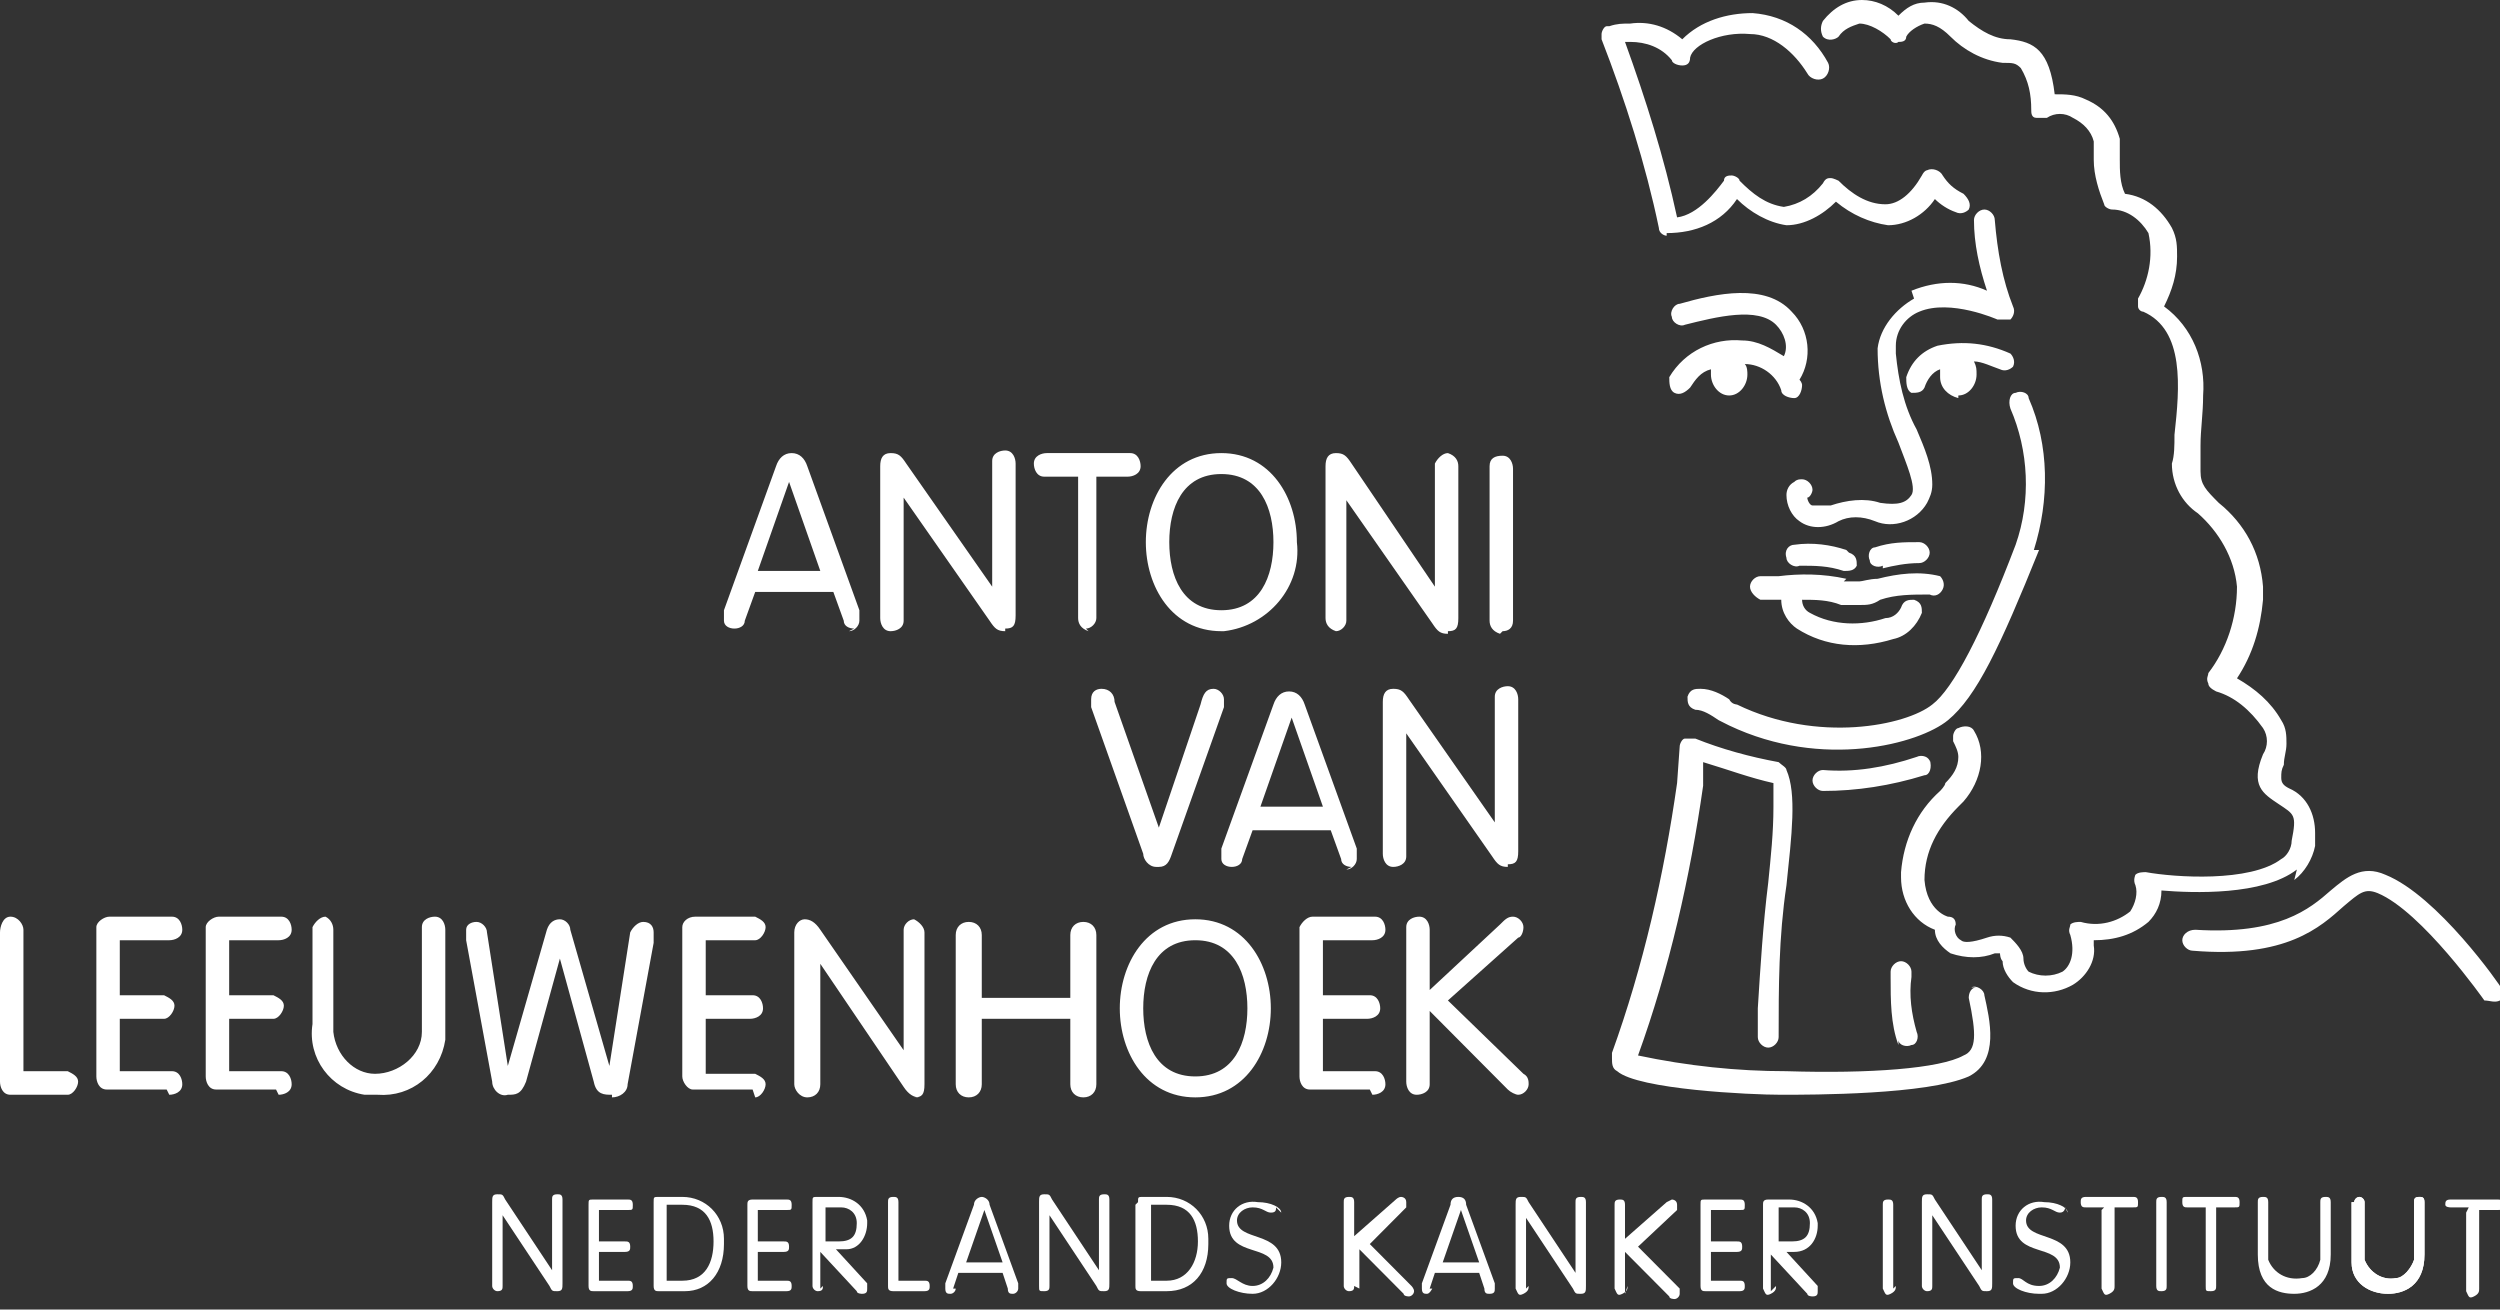 <svg xmlns="http://www.w3.org/2000/svg" width="210" height="110" viewBox="0 0 210 110" fill="none"><rect x="0" y="0" width="210" height="110" fill="#333333" stroke="none"/><g clip-path="url(#clip0_156_1021)"><path d="M210 82.94C210.219 83.38 210 83.82 210 84.04C209.562 84.26 209.125 84.04 208.688 84.04C208.688 84.04 203.438 76.56 199.719 75.02C198.625 74.58 198.188 75.02 196.875 76.12C194.906 77.88 192.062 80.52 184.187 79.86C183.75 79.86 183.313 79.42 183.313 78.98C183.313 78.54 183.75 78.1 184.406 78.1C191.406 78.54 194.031 76.34 195.781 74.8C197.094 73.7 198.406 72.6 200.375 73.48C204.75 75.24 210 82.72 210.219 83.16M155.094 48.62C153.125 48.18 151.156 48.18 149.406 48.4C148.969 48.4 148.312 48.4 147.875 48.4C147.437 48.4 147 48.84 147 49.28C147 49.72 147.437 50.16 147.875 50.38C148.531 50.38 149.188 50.38 149.625 50.38C149.625 51.48 150.281 52.36 150.937 52.8C153.344 54.34 156.187 54.56 159.031 53.68C160.125 53.46 161 52.58 161.438 51.48C161.438 51.04 161.437 50.6 160.781 50.38C160.344 50.38 159.906 50.38 159.687 51.04C159.469 51.48 159.031 51.92 158.375 51.92C156.406 52.58 154 52.58 152.031 51.48C151.594 51.26 151.375 50.82 151.375 50.38C152.469 50.38 153.562 50.38 154.656 50.82C155.094 50.82 155.75 50.82 156.188 50.82C156.844 50.82 157.281 50.82 157.937 50.38C159.25 49.94 160.562 49.94 162.094 49.94C162.531 50.16 162.969 49.94 163.187 49.5C163.406 49.06 163.187 48.62 162.969 48.4C161.219 47.96 159.469 48.18 157.719 48.62C157.062 48.62 156.406 48.84 156.188 48.84C155.75 48.84 155.313 48.84 154.875 48.84M155.094 46.2C153.781 45.76 152.25 45.54 150.719 45.76C150.281 45.76 149.844 46.2 150.062 46.86C150.062 47.3 150.719 47.74 151.156 47.52C152.469 47.52 153.563 47.52 154.875 47.96C155.313 47.96 155.75 47.96 155.969 47.52C155.969 47.08 155.969 46.64 155.312 46.42M158.156 47.74C159.031 47.52 160.125 47.3 161.219 47.3C161.656 47.3 162.094 46.86 162.094 46.42C162.094 45.98 161.656 45.54 161.219 45.54C159.906 45.54 158.812 45.54 157.5 45.98C157.062 45.98 156.844 46.64 157.063 47.08C157.063 47.52 157.719 47.74 158.156 47.52M170.844 46.2C172.156 42.02 172.156 37.4 170.406 33.44C170.406 33 169.75 32.78 169.313 33C168.875 33 168.656 33.66 168.875 34.32C170.406 37.84 170.625 42.02 169.313 45.76C166.469 53.24 164.062 57.86 162.312 59.18C160.125 60.94 152.687 62.48 145.906 59.18C145.906 59.18 145.469 59.18 145.25 58.74C144.594 58.3 143.719 57.86 142.844 57.86C142.406 57.86 141.969 57.86 141.75 58.52C141.75 58.96 141.75 59.4 142.406 59.62C143.062 59.62 143.719 60.06 144.375 60.5L145.25 60.94C153.125 64.68 161.219 62.48 163.625 60.5C166.031 58.52 168 54.34 171.281 46.2M164.5 33.22C165.375 33.22 166.031 32.34 166.031 31.46C166.031 31.02 166.031 30.8 165.813 30.36C166.469 30.36 167.344 30.8 168 31.02C168.438 31.24 168.875 31.02 169.094 30.8C169.313 30.36 169.094 29.92 168.875 29.7C166.906 28.82 164.938 28.6 162.75 29.04C161.438 29.48 160.562 30.36 160.125 31.68C160.125 32.12 160.125 32.78 160.563 33C161 33 161.438 33 161.656 32.56C161.875 31.9 162.312 31.24 162.969 31.02C162.969 31.24 162.969 31.46 162.969 31.68C162.969 32.56 163.625 33.22 164.5 33.44M192.719 73.92C193.594 73.26 194.25 72.16 194.469 71.06V69.96C194.469 68.42 193.813 66.88 192.281 66.22C191.844 66 191.625 65.78 191.625 65.34C191.625 64.9 191.625 64.68 191.844 64.24C191.844 63.58 192.063 63.14 192.063 62.48C192.063 61.82 192.062 61.16 191.625 60.5C190.75 58.96 189.438 57.86 187.906 56.98C189.219 55 189.875 52.8 190.094 50.38C190.094 49.94 190.094 49.72 190.094 49.28C189.875 46.42 188.562 44 186.375 42.24C185.281 41.14 184.844 40.7 184.844 39.6C184.844 38.94 184.844 38.28 184.844 37.4C184.844 36.08 185.062 34.76 185.062 33.22C185.281 30.36 184.187 27.5 181.781 25.74C182.437 24.42 182.875 23.1 182.875 21.56C182.875 20.68 182.875 20.02 182.438 19.14C181.563 17.6 180.25 16.5 178.5 16.28C178.062 15.4 178.063 14.3 178.063 13.42C178.063 12.98 178.063 12.32 178.063 11.66C177.625 10.12 176.75 9.02 175.219 8.36C174.344 7.92 173.469 7.92 172.594 7.92C172.156 4.18 170.844 3.52 168.875 3.3C167.562 3.3 166.469 2.64 165.375 1.76C164.5 0.66 163.188 0 161.656 0.22C160.781 0.22 160.125 0.66 159.469 1.32C158.594 0.44 157.5 0 156.406 0C155.094 0 154 0.66 153.125 1.76C152.906 2.2 152.906 2.64 153.125 3.08C153.562 3.52 154.219 3.3 154.437 3.08C154.875 2.42 155.531 2.2 156.188 1.98C157.063 1.98 158.156 2.64 158.812 3.3C158.812 3.52 159.25 3.74 159.469 3.52C159.688 3.52 160.125 3.52 160.125 3.08C160.344 2.64 161 2.2 161.656 1.98C162.313 1.98 162.969 2.2 163.844 3.08C164.938 4.18 166.469 5.06 168.219 5.28C169.094 5.28 169.312 5.28 169.75 5.72C170.406 6.82 170.625 7.92 170.625 9.24C170.625 9.46 170.625 9.9 171.062 9.9C171.281 9.9 171.719 9.9 171.937 9.9C172.594 9.46 173.469 9.46 174.125 9.9C175 10.34 175.656 11 175.875 11.88C175.875 12.32 175.875 12.98 175.875 13.42C175.875 14.74 176.313 16.06 176.75 17.16C176.75 17.38 177.187 17.6 177.406 17.6C178.719 17.6 179.812 18.48 180.469 19.58C180.906 21.56 180.469 23.54 179.594 25.08C179.594 25.3 179.594 25.52 179.594 25.74C179.594 25.96 179.813 26.18 180.031 26.18C183.531 27.72 183.094 32.56 182.656 36.52C182.656 37.4 182.656 38.28 182.438 38.94C182.438 40.7 183.312 42.24 184.625 43.12C186.375 44.66 187.688 46.86 187.906 49.28C187.906 51.92 187.031 54.56 185.5 56.54C185.5 56.76 185.281 56.98 185.5 57.42C185.5 57.64 185.719 57.86 186.156 58.08C187.687 58.52 189 59.62 190.094 61.16C190.531 61.82 190.531 62.7 190.094 63.36C189 66 190.094 66.66 191.406 67.54C192.719 68.42 192.938 68.42 192.5 70.62C192.5 71.28 192.062 71.94 191.625 72.16C189 74.14 182.656 73.7 180.25 73.26C180.031 73.26 179.594 73.26 179.375 73.48C179.375 73.48 179.156 73.92 179.375 74.36C179.594 75.02 179.375 75.9 178.938 76.56C177.844 77.44 176.313 77.88 174.781 77.44C174.563 77.44 174.125 77.44 173.906 77.66C173.906 77.88 173.687 78.1 173.906 78.54C174.344 80.08 173.906 81.18 173.25 81.62C172.375 82.06 171.281 82.06 170.406 81.62C170.188 81.4 169.969 80.96 169.969 80.52C169.969 79.86 169.312 79.2 168.875 78.76C168.219 78.54 167.563 78.54 166.906 78.76C165.594 79.2 164.938 79.2 164.719 78.98C164.281 78.76 164.062 78.1 164.281 77.66C164.281 77.22 164.063 77 163.625 77C163.625 77 161.875 76.56 161.656 73.92C161.656 71.5 162.75 69.52 164.5 67.76L164.938 67.32C166.469 65.56 166.906 63.14 165.813 61.38C165.594 60.94 164.937 60.94 164.5 61.16C164.281 61.16 164.062 61.6 164.062 61.82V62.26C164.281 62.7 164.5 63.14 164.5 63.58C164.5 64.46 164.062 65.12 163.406 65.78C163.406 66 162.969 66.44 162.969 66.44C161 68.2 159.906 70.62 159.687 73.26V73.7C159.687 75.68 160.781 77.44 162.531 78.1C162.531 78.98 163.188 79.64 163.844 80.08C165.156 80.52 166.469 80.52 167.562 80.08H168C168 80.08 168 80.52 168.219 80.74C168.219 81.4 168.656 82.06 169.094 82.5C170.625 83.6 172.594 83.6 174.125 82.72C175.219 82.06 176.094 80.74 175.875 79.42C175.875 79.42 175.875 79.2 175.875 78.98C177.625 78.98 179.156 78.54 180.469 77.44C181.125 76.78 181.562 75.9 181.562 74.8C184.187 75.02 190.094 75.24 192.937 73.04M146.344 28.6C143.938 28.38 141.531 29.48 140.219 31.68C140.219 32.12 140.219 32.78 140.656 33C141.094 33.22 141.531 33 141.969 32.56C142.406 31.9 142.844 31.24 143.719 31.02C143.719 31.02 143.719 31.24 143.719 31.46C143.719 32.34 144.375 33.22 145.25 33.22C146.125 33.22 146.781 32.34 146.781 31.46C146.781 31.24 146.781 30.8 146.562 30.58C147.875 30.58 149.188 31.46 149.625 32.78C149.625 33.22 150.281 33.44 150.719 33.44C151.156 33.44 151.375 32.78 151.375 32.34C151.375 32.34 151.375 32.12 151.156 31.9C152.25 30.14 152.031 27.72 150.5 26.18C148.313 23.76 144.156 24.64 141.094 25.52C140.656 25.52 140.219 26.18 140.437 26.62C140.437 27.06 141.094 27.5 141.531 27.28C144.156 26.62 147.656 25.74 149.187 27.28C149.844 27.94 150.281 29.04 149.844 29.92C148.75 29.26 147.656 28.6 146.344 28.6ZM166.031 82.94C165.594 82.94 165.375 83.38 165.375 83.82C166.031 86.9 166.031 88.22 164.938 88.66C162.969 89.76 157.062 90.2 150.062 89.98C145.906 89.98 141.75 89.54 137.594 88.66C140.219 81.4 141.969 73.7 143.063 66V64.02C145.25 64.68 147 65.34 148.969 65.78C148.969 66.44 148.969 67.1 148.969 67.76C148.969 69.96 148.75 71.94 148.531 74.14C148.094 77.66 147.875 81.18 147.656 84.7C147.656 85.58 147.656 86.24 147.656 87.12C147.656 87.56 148.094 88 148.531 88C148.969 88 149.406 87.56 149.406 87.12C149.406 82.94 149.406 78.76 150.062 74.36C150.5 70.18 150.937 66.66 150.062 64.68C150.062 64.46 149.625 64.24 149.406 64.02C147 63.58 144.594 62.92 142.406 62.04C142.187 62.04 141.75 62.04 141.531 62.04C141.312 62.04 141.094 62.48 141.094 62.7L140.875 65.78C139.781 73.48 138.031 81.18 135.406 88.44C135.406 88.44 135.406 88.66 135.406 88.88C135.406 89.32 135.406 89.76 135.844 89.98C137.594 91.52 147 91.96 149.625 91.96C152.25 91.96 161.875 91.96 165.375 90.42C168 89.1 167.125 85.58 166.687 83.6C166.687 83.16 166.031 82.72 165.594 82.94M162.094 64.02C162.094 63.58 161.437 63.36 161 63.58C158.375 64.46 155.75 64.9 153.125 64.68C152.688 64.68 152.25 65.12 152.25 65.56C152.25 66 152.688 66.44 153.125 66.44C155.969 66.44 158.813 66 161.656 65.12C162.094 65.12 162.312 64.46 162.094 63.8M160.781 25.08C159.25 25.96 157.937 27.5 157.719 29.26C157.719 32.12 158.375 34.76 159.469 37.18C160.125 38.94 161 40.92 160.563 41.58C160.125 42.24 159.469 42.46 157.937 42.24C156.625 41.8 155.094 42.02 153.781 42.46C153.344 42.46 152.687 42.46 152.25 42.46C152.031 42.46 151.813 42.02 151.813 41.8C152.031 41.8 152.25 41.36 152.25 41.14C152.25 40.7 151.812 40.26 151.375 40.26C151.156 40.26 150.938 40.26 150.719 40.48C150.281 40.7 150.062 41.14 150.062 41.58C150.062 42.46 150.5 43.34 151.156 43.78C152.031 44.44 153.344 44.44 154.437 43.78C155.312 43.34 156.406 43.34 157.5 43.78C159.031 44.44 161 43.78 161.875 42.24C162.094 41.8 162.312 41.36 162.312 40.7C162.312 39.16 161.656 37.62 161 36.08C159.906 34.1 159.469 31.9 159.25 29.7V29.04C159.25 27.72 160.125 26.62 161.219 26.18C163.844 25.08 167.781 26.84 167.781 26.84C168.219 26.84 168.437 26.84 168.875 26.84C169.094 26.62 169.313 26.18 169.094 25.74C168.219 23.54 167.781 21.12 167.562 18.48C167.562 18.04 167.125 17.6 166.687 17.6C166.25 17.6 165.813 18.04 165.813 18.48C165.813 20.46 166.25 22.44 166.906 24.42C164.938 23.54 162.75 23.54 160.563 24.42M140 19.58C142.406 19.58 144.594 18.7 145.906 16.72C147 17.82 148.531 18.7 150.062 18.92C151.594 18.92 153.125 18.04 154.219 16.94C155.531 18.04 157.062 18.7 158.594 18.92C160.125 18.92 161.656 18.04 162.531 16.72C162.969 17.16 163.625 17.6 164.281 17.82C164.719 18.04 165.156 17.82 165.375 17.6C165.594 17.16 165.375 16.72 164.938 16.28C164.063 15.84 163.625 15.4 163.187 14.74C162.969 14.3 162.312 14.08 161.875 14.3C161.875 14.3 161.656 14.3 161.438 14.74C160.563 16.28 159.469 17.16 158.375 17.16C156.844 17.16 155.531 16.28 154.437 15.18C154.437 15.18 154 14.96 153.781 14.96C153.563 14.96 153.344 14.96 153.125 15.4C152.25 16.5 151.156 17.16 149.844 17.38C148.312 17.16 147.219 16.28 146.125 15.18C146.125 14.96 145.687 14.74 145.469 14.74C145.25 14.74 144.812 14.74 144.812 15.18C144.156 16.06 142.625 18.04 140.875 18.26C139.781 13.2 138.25 8.36 136.5 3.52H136.937C138.25 3.52 139.562 3.96 140.437 5.06C140.437 5.28 140.875 5.5 141.312 5.5C141.75 5.5 141.969 5.28 141.969 4.84C142.188 3.74 144.594 2.64 147 2.86C148.969 2.86 150.719 4.4 151.813 6.16C152.031 6.6 152.688 6.82 153.125 6.6C153.562 6.38 153.781 5.72 153.562 5.28C152.25 2.86 150.063 1.32 147.219 1.1C145.031 1.1 142.844 1.76 141.312 3.3C140 2.2 138.469 1.76 136.937 1.98C136.281 1.98 135.844 1.98 135.187 2.2C135.187 2.2 135.188 2.2 134.969 2.2C134.75 2.2 134.531 2.64 134.531 2.86C134.531 2.86 134.531 3.08 134.531 3.3C136.5 8.36 138.25 13.86 139.344 19.14C139.344 19.58 139.781 19.8 140 19.8M159.469 87.34C159.469 87.78 160.125 88 160.563 87.78C161 87.78 161.219 87.12 161 86.68C160.562 85.14 160.344 83.6 160.563 82.06V81.62C160.563 81.18 160.125 80.74 159.687 80.74C159.25 80.74 158.812 81.18 158.812 81.62V82.06C158.812 84.04 158.813 86.02 159.469 87.78" fill="white"></path><path d="M71.75 52.8C71.312 52.8 70.875 52.58 70.875 52.14L70 49.72H63.438L62.562 52.14C62.562 52.58 62.125 52.8 61.688 52.8C61.25 52.8 60.812 52.58 60.812 52.14C60.812 51.92 60.812 51.7 60.812 51.26L65.188 39.16C65.406 38.5 65.844 38.06 66.5 38.06C67.156 38.06 67.594 38.5 67.812 39.16L72.188 51.26C72.188 51.48 72.188 51.7 72.188 52.14C72.188 52.58 71.75 53.02 71.312 53.02M63.656 47.96H68.906L66.281 40.48L63.656 47.96ZM84.438 52.8C85.094 52.8 85.312 52.58 85.312 51.7V38.94C85.312 38.5 85.094 37.84 84.438 37.84C84 37.84 83.344 38.06 83.344 38.72C83.344 38.72 83.344 38.72 83.344 38.94V49.28L76.125 38.94C75.688 38.28 75.469 38.06 74.812 38.06C74.156 38.06 73.938 38.5 73.938 39.16V51.92C73.938 52.36 74.156 53.02 74.812 53.02C75.25 53.02 75.906 52.8 75.906 52.14C75.906 52.14 75.906 52.14 75.906 51.92V41.8L83.125 52.14C83.562 52.8 83.781 53.02 84.438 53.02M91.219 52.8C91.656 52.8 92.094 52.36 92.094 51.92V40.04H94.719C95.156 40.04 95.812 39.82 95.812 39.16C95.812 38.72 95.594 38.06 94.938 38.06C94.938 38.06 94.938 38.06 94.719 38.06H87.938C87.5 38.06 86.844 38.28 86.844 38.94C86.844 39.38 87.062 40.04 87.719 40.04C87.719 40.04 87.719 40.04 87.938 40.04H90.562V51.92C90.562 52.36 90.781 52.8 91.438 53.02M102.594 53.02C98.438 53.02 96.25 49.28 96.25 45.54C96.25 41.8 98.438 38.06 102.594 38.06C106.75 38.06 108.938 41.8 108.938 45.54C109.375 49.28 106.531 52.58 102.813 53.02C102.813 53.02 102.813 53.02 102.594 53.02ZM102.594 39.82C99.312 39.82 98.219 42.68 98.219 45.54C98.219 48.4 99.312 51.26 102.594 51.26C105.875 51.26 106.969 48.4 106.969 45.54C106.969 42.68 105.875 39.82 102.594 39.82ZM121.625 53.02C122.281 53.02 122.5 52.8 122.5 51.92V39.16C122.5 38.72 122.281 38.28 121.625 38.06C121.188 38.06 120.75 38.5 120.531 38.94V49.28L113.531 38.94C113.094 38.28 112.875 38.06 112.219 38.06C111.563 38.06 111.344 38.5 111.344 39.16V51.92C111.344 52.36 111.563 52.8 112.219 53.02C112.656 53.02 113.094 52.58 113.094 52.14V42.02L120.313 52.36C120.75 53.02 120.969 53.24 121.625 53.24M126.219 53.02C126.656 53.02 127.094 52.8 127.094 52.14V39.38C127.094 38.94 126.875 38.28 126.219 38.28C125.563 38.28 125.125 38.5 125.125 39.16C125.125 39.16 125.125 39.16 125.125 39.38V52.14C125.125 52.58 125.344 53.02 126 53.24M5.688 91.96C6.125 91.96 6.562 91.3 6.562 90.86C6.562 90.42 6.125 90.2 5.688 89.98H1.969V78.1C1.969 77.66 1.531 77 0.875 77C0.219 77 0 77.88 0 78.32V90.86C0 91.3 0.219 91.96 0.875 91.96H5.469H5.688ZM14.219 91.96C14.656 91.96 15.312 91.74 15.312 91.08C15.312 90.64 15.094 89.98 14.438 89.98C14.438 89.98 14.438 89.98 14.219 89.98H10.062V85.58H13.781C14.219 85.58 14.656 84.92 14.656 84.48C14.656 84.04 14.219 83.82 13.781 83.6H10.062V78.98H14.219C14.656 78.98 15.312 78.76 15.312 78.1C15.312 77.66 15.094 77 14.438 77C14.438 77 14.438 77 14.219 77H9.188C8.75 77 8.094 77.44 8.094 77.88V90.42C8.094 90.86 8.312 91.52 8.969 91.52H14L14.219 91.96ZM23.406 91.96C23.844 91.96 24.5 91.74 24.5 91.08C24.5 90.64 24.281 89.98 23.625 89.98C23.625 89.98 23.625 89.98 23.406 89.98H19.25V85.58H22.969C23.406 85.58 23.844 84.92 23.844 84.48C23.844 84.04 23.406 83.82 22.969 83.6H19.25V78.98H23.406C23.844 78.98 24.5 78.76 24.5 78.1C24.5 77.66 24.281 77 23.625 77C23.625 77 23.625 77 23.406 77H18.375C17.938 77 17.281 77.44 17.281 77.88V90.42C17.281 90.86 17.5 91.52 18.156 91.52H23.188L23.406 91.96ZM31.719 91.96C34.562 92.18 36.969 90.2 37.406 87.34C37.406 86.9 37.406 86.46 37.406 86.02V78.1C37.406 77.66 37.188 77 36.531 77C36.094 77 35.438 77.22 35.438 77.88C35.438 77.88 35.438 77.88 35.438 78.1V86.68C35.438 88.66 33.469 90.2 31.5 90.2C29.75 90.2 28.219 88.66 28 86.68V78.1C28 77.66 27.781 77.22 27.344 77C26.906 77 26.469 77.44 26.25 77.88V86.02C25.812 88.88 27.781 91.52 30.625 91.96C31.062 91.96 31.5 91.96 31.938 91.96M51.406 92.18C52.062 92.18 52.719 91.74 52.719 91.08L54.906 79.2C54.906 78.98 54.906 78.54 54.906 78.32C54.906 77.88 54.688 77.44 54.031 77.44C53.594 77.44 53.156 77.88 52.938 78.32L51.188 89.54L47.906 78.1C47.906 77.66 47.469 77.22 47.031 77.22C46.594 77.22 46.156 77.44 45.938 78.1L42.656 89.54L40.906 78.32C40.906 77.88 40.469 77.44 40.031 77.44C39.594 77.44 39.156 77.66 39.156 78.1C39.156 78.32 39.156 78.76 39.156 78.98L41.344 90.86C41.344 91.52 42 92.18 42.656 91.96C43.312 91.96 43.75 91.96 44.188 90.86L47.031 80.52L49.875 90.86C50.094 91.96 50.75 91.96 51.406 91.96M63.438 92.18C63.875 92.18 64.312 91.52 64.312 91.08C64.312 90.64 63.875 90.42 63.438 90.2H59.281V85.58H63C63.438 85.58 64.094 85.36 64.094 84.7C64.094 84.26 63.875 83.6 63.219 83.6C63.219 83.6 63.219 83.6 63 83.6H59.281V78.98H63.438C63.875 78.98 64.312 78.32 64.312 77.88C64.312 77.44 63.875 77.22 63.438 77H58.406C57.75 77 57.312 77.44 57.312 77.88V90.42C57.312 90.86 57.75 91.52 58.188 91.52H63.219L63.438 92.18ZM76.781 92.18C77.438 92.18 77.656 91.96 77.656 91.08V78.32C77.656 77.88 77.219 77.44 76.781 77.22C76.344 77.22 75.906 77.66 75.906 78.1V88.22L68.906 78.1C68.469 77.44 68.031 77.22 67.594 77.22C67.156 77.22 66.719 77.66 66.719 78.32V91.08C66.719 91.52 67.156 92.18 67.812 92.18C68.469 92.18 68.906 91.74 68.906 91.08V80.96L75.906 91.3C76.344 91.96 76.781 92.18 77.219 92.18M91 92.18C91.656 92.18 92.094 91.74 92.094 91.08V78.54C92.094 77.88 91.656 77.44 91 77.44C90.344 77.44 89.906 77.88 89.906 78.54V83.82H82.469V78.54C82.469 77.88 82.031 77.44 81.375 77.44C80.719 77.44 80.281 77.88 80.281 78.54V91.08C80.281 91.74 80.719 92.18 81.375 92.18C82.031 92.18 82.469 91.74 82.469 91.08V85.58H89.906V91.08C89.906 91.74 90.344 92.18 91 92.18ZM100.406 92.18C96.25 92.18 94.062 88.44 94.062 84.7C94.062 80.96 96.25 77.22 100.406 77.22C104.563 77.22 106.75 80.96 106.75 84.7C106.75 88.44 104.563 92.18 100.406 92.18ZM100.406 78.98C97.125 78.98 96.031 81.84 96.031 84.7C96.031 87.56 97.125 90.42 100.406 90.42C103.688 90.42 104.781 87.56 104.781 84.7C104.781 81.84 103.688 78.98 100.406 78.98ZM115.281 91.96C115.719 91.96 116.375 91.74 116.375 91.08C116.375 90.64 116.156 89.98 115.5 89.98C115.5 89.98 115.5 89.98 115.281 89.98H111.125V85.58H114.844C115.281 85.58 115.938 85.36 115.938 84.7C115.938 84.26 115.719 83.6 115.063 83.6C115.063 83.6 115.063 83.6 114.844 83.6H111.125V78.98H115.281C115.719 78.98 116.375 78.76 116.375 78.1C116.375 77.66 116.156 77 115.5 77C115.5 77 115.5 77 115.281 77H110.25C109.813 77 109.375 77.44 109.156 77.88V90.42C109.156 90.86 109.375 91.52 110.031 91.52H115.063L115.281 91.96ZM127.531 91.96C127.969 91.96 128.406 91.52 128.406 91.08C128.406 90.86 128.406 90.42 127.969 90.2L121.625 84.04L127.531 78.76C127.75 78.76 127.969 78.32 127.969 77.88C127.969 77.44 127.531 77 127.094 77C126.656 77 126.438 77.22 126 77.66L120.094 83.16V78.1C120.094 77.66 119.875 77 119.219 77C118.781 77 118.125 77.22 118.125 77.88C118.125 77.88 118.125 77.88 118.125 78.1V90.86C118.125 91.3 118.344 91.96 119 91.96C119.438 91.96 120.094 91.74 120.094 91.08C120.094 91.08 120.094 91.08 120.094 90.86V84.92L126.656 91.52C126.875 91.74 127.313 91.96 127.531 91.96ZM97.344 72.82C98 72.82 98.219 72.38 98.438 71.72L102.813 59.4C102.813 59.4 102.813 58.96 102.813 58.74C102.813 58.3 102.375 57.86 101.938 57.86C101.281 57.86 101.063 58.3 100.844 59.18L97.344 69.52L93.625 58.96C93.625 58.3 93.188 57.86 92.531 57.86C92.094 57.86 91.656 58.08 91.656 58.74C91.656 58.96 91.656 59.18 91.656 59.4L96.031 71.72C96.031 72.16 96.469 72.82 97.125 72.82M113.531 72.82C113.094 72.82 112.656 72.6 112.656 72.16L111.781 69.74H105.219L104.344 72.16C104.344 72.6 103.906 72.82 103.469 72.82C103.031 72.82 102.594 72.6 102.594 72.16C102.594 71.94 102.594 71.72 102.594 71.28L106.969 59.18C107.188 58.52 107.625 58.08 108.281 58.08C108.938 58.08 109.375 58.52 109.594 59.18L113.969 71.28C113.969 71.5 113.969 71.72 113.969 72.16C113.969 72.6 113.531 73.04 113.094 73.04M105.875 67.76H111.125L108.5 60.28L105.875 67.76ZM126.656 72.6C127.313 72.6 127.531 72.38 127.531 71.5V58.74C127.531 58.3 127.313 57.64 126.656 57.64C126.219 57.64 125.563 57.86 125.563 58.52C125.563 58.52 125.563 58.52 125.563 58.74V69.08L118.344 58.74C117.906 58.08 117.688 57.86 117.031 57.86C116.375 57.86 116.156 58.3 116.156 58.96V71.72C116.156 72.16 116.375 72.82 117.031 72.82C117.469 72.82 118.125 72.6 118.125 71.94C118.125 71.94 118.125 71.94 118.125 71.72V61.6L125.344 71.94C125.781 72.6 126 72.82 126.656 72.82" fill="white"></path><path d="M42.219 108.02C42.219 108.24 42.219 108.46 41.781 108.46C41.562 108.46 41.344 108.24 41.344 108.02V100.98C41.344 100.54 41.344 100.32 41.781 100.32C42.219 100.32 42.219 100.32 42.438 100.76L46.375 106.7V100.76C46.375 100.54 46.375 100.32 46.812 100.32C47.031 100.32 47.25 100.32 47.25 100.76V107.8C47.25 108.24 47.25 108.46 46.812 108.46C46.375 108.46 46.375 108.46 46.156 108.02L42.219 102.08V108.02Z" fill="white"></path><path d="M50.312 107.58H52.719C52.938 107.58 53.156 107.58 53.156 108.02C53.156 108.24 53.156 108.46 52.719 108.46H49.875C49.656 108.46 49.438 108.46 49.438 108.02V101.2C49.438 100.76 49.438 100.76 49.875 100.76H52.719C52.938 100.76 53.156 100.76 53.156 101.2C53.156 101.64 53.156 101.64 52.719 101.64H50.312V104.28H52.5C52.719 104.28 52.938 104.28 52.938 104.72C52.938 104.94 52.938 105.16 52.5 105.16H50.312V107.8V107.58Z" fill="white"></path><path d="M54.906 100.98C54.906 100.54 54.906 100.54 55.344 100.54H57.312C59.281 100.54 60.812 102.08 60.812 104.06C60.812 104.06 60.812 104.28 60.812 104.5C60.812 106.92 59.5 108.46 57.531 108.46H55.344C55.125 108.46 54.906 108.46 54.906 108.02V101.2V100.98ZM55.781 107.58H57.312C59.281 107.58 59.938 106.04 59.938 104.28C59.938 102.52 59.281 101.2 57.312 101.2H56V107.58H55.781Z" fill="white"></path><path d="M63.656 107.58H66.062C66.281 107.58 66.5 107.58 66.5 108.02C66.5 108.24 66.5 108.46 66.062 108.46H63.219C63 108.46 62.781 108.46 62.781 108.02V101.2C62.781 100.98 62.781 100.76 63.219 100.76H66.062C66.281 100.76 66.5 100.76 66.5 101.2C66.5 101.64 66.5 101.64 66.062 101.64H63.656V104.28H65.844C66.062 104.28 66.281 104.28 66.281 104.72C66.281 104.94 66.281 105.16 65.844 105.16H63.656V107.8V107.58Z" fill="white"></path><path d="M69.125 108.02C69.125 108.24 69.125 108.46 68.688 108.46C68.469 108.46 68.25 108.24 68.25 108.02V100.98C68.25 100.54 68.25 100.54 68.688 100.54H70.438C71.531 100.54 72.625 101.2 72.844 102.52C72.844 102.52 72.844 102.52 72.844 102.74C72.844 103.84 72.188 104.94 71.094 104.94C71.094 104.94 70.875 104.94 70.656 104.94H70.219L72.844 107.8C72.844 107.8 72.844 108.02 72.844 108.24C72.844 108.46 72.844 108.68 72.406 108.68C72.406 108.68 71.969 108.68 71.969 108.46L68.906 105.16V108.24L69.125 108.02ZM69.125 104.28H70.438C71.531 104.28 71.969 103.84 71.969 102.74C71.969 101.86 71.312 101.42 70.656 101.42H69.344V104.28H69.125Z" fill="white"></path><path d="M75.469 107.58H77.656C77.875 107.58 78.094 107.58 78.094 108.02C78.094 108.24 78.094 108.46 77.656 108.46H75.031C74.594 108.46 74.594 108.24 74.594 108.02V100.98C74.594 100.76 74.594 100.54 75.031 100.54C75.25 100.54 75.469 100.54 75.469 100.98V107.58Z" fill="white"></path><path d="M80.281 108.24C80.281 108.46 80.062 108.68 79.844 108.68C79.625 108.68 79.406 108.68 79.406 108.24V107.8L81.812 101.2C81.812 100.76 82.25 100.54 82.469 100.54C82.688 100.54 83.125 100.76 83.125 101.2L85.531 107.8C85.531 107.8 85.531 108.02 85.531 108.24C85.531 108.46 85.312 108.68 85.094 108.68C84.875 108.68 84.656 108.68 84.656 108.24L84.219 106.92H80.5L80.062 108.24H80.281ZM82.688 101.64L81.156 106.04H84.219L82.688 101.64Z" fill="white"></path><path d="M88.156 108.02C88.156 108.24 88.156 108.46 87.719 108.46C87.281 108.46 87.281 108.46 87.281 108.02V100.98C87.281 100.54 87.281 100.32 87.719 100.32C88.156 100.32 88.156 100.32 88.375 100.76L92.312 106.7V100.76C92.312 100.54 92.312 100.32 92.75 100.32C92.969 100.32 93.188 100.32 93.188 100.76V107.8C93.188 108.24 93.188 108.46 92.75 108.46C92.312 108.46 92.312 108.46 92.094 108.02L88.156 102.08V108.02Z" fill="white"></path><path d="M95.594 100.98C95.594 100.54 95.594 100.54 96.031 100.54H98C99.969 100.54 101.5 102.08 101.5 104.06C101.5 104.06 101.5 104.28 101.5 104.5C101.5 106.92 100.188 108.46 98 108.46H95.812C95.375 108.46 95.375 108.24 95.375 108.02V101.2L95.594 100.98ZM96.469 107.58H98C99.75 107.58 100.625 106.04 100.625 104.28C100.625 102.52 99.969 101.2 98 101.2H96.688V107.58H96.469Z" fill="white"></path><path d="M107.188 101.42C107.188 101.64 107.188 101.86 106.75 101.86C106.313 101.86 106.094 101.42 105.219 101.42C104.562 101.42 103.906 101.86 103.906 102.52C103.906 104.28 107.625 103.4 107.625 106.04C107.625 107.36 106.531 108.68 105.219 108.68C104.125 108.68 103.031 108.24 103.031 107.8C103.031 107.36 103.031 107.36 103.469 107.36C103.906 107.36 104.344 108.02 105.219 108.02C106.094 108.02 106.75 107.36 106.969 106.48C106.969 104.5 103.25 105.6 103.25 102.96C103.25 101.64 104.344 100.76 105.656 100.98C106.75 100.98 107.625 101.42 107.625 101.86" fill="white"></path><path d="M113.75 108.02C113.75 108.24 113.75 108.46 113.313 108.46C113.094 108.46 112.875 108.24 112.875 108.02V100.98C112.875 100.76 112.875 100.54 113.313 100.54C113.531 100.54 113.75 100.54 113.75 100.98V103.84L117.25 100.76C117.25 100.76 117.469 100.54 117.688 100.54C117.688 100.54 118.125 100.54 118.125 100.98C118.125 100.98 118.125 101.2 118.125 101.42L115.062 104.5L118.563 108.02C118.563 108.02 118.781 108.24 118.781 108.46C118.781 108.68 118.562 108.9 118.344 108.9C118.344 108.9 117.906 108.9 117.906 108.68L114.188 104.94V108.24L113.75 108.02Z" fill="white"></path><path d="M120.313 108.24C120.313 108.24 120.094 108.68 119.875 108.68C119.656 108.68 119.438 108.68 119.438 108.24V107.8L121.844 101.2C121.844 100.76 122.063 100.54 122.5 100.54C122.938 100.54 123.156 100.76 123.156 101.2L125.563 107.8C125.563 107.8 125.563 108.02 125.563 108.24C125.563 108.46 125.563 108.68 125.125 108.68C124.906 108.68 124.688 108.68 124.688 108.24L124.25 106.92H120.531L120.094 108.24H120.313ZM122.719 101.64L121.188 106.04H124.25L122.719 101.64Z" fill="white"></path><path d="M128.406 108.02C128.406 108.24 128.406 108.46 127.969 108.68C127.531 108.9 127.531 108.68 127.312 108.24V101.2C127.312 100.76 127.313 100.54 127.75 100.54C128.188 100.54 128.188 100.54 128.406 100.98L132.344 106.92V100.98C132.344 100.76 132.344 100.54 132.781 100.54C133 100.54 133.219 100.54 133.219 100.98V108.02C133.219 108.46 133.219 108.68 132.781 108.68C132.344 108.68 132.344 108.68 132.125 108.24L128.187 102.3V108.24L128.406 108.02Z" fill="white"></path><path d="M136.719 108.02C136.719 108.24 136.719 108.46 136.281 108.68C135.844 108.9 135.844 108.68 135.625 108.24V101.2C135.625 100.98 135.625 100.76 136.063 100.76C136.281 100.76 136.5 100.76 136.5 101.2V104.06L140 100.98L140.437 100.76C140.437 100.76 140.875 100.76 140.875 101.2C140.875 101.2 140.875 101.42 140.875 101.64L137.594 104.72L141.094 108.24C141.094 108.24 141.094 108.46 141.094 108.68C141.094 108.9 140.875 109.12 140.656 109.12C140.656 109.12 140.219 109.12 140.219 108.9L136.5 105.16V108.68L136.719 108.02Z" fill="white"></path><path d="M143.719 107.58H146.125C146.344 107.58 146.562 107.58 146.562 108.02C146.562 108.24 146.562 108.46 146.125 108.46H143.281C143.062 108.46 142.844 108.46 142.844 108.02V101.2C142.844 100.76 142.844 100.76 143.281 100.76H146.125C146.344 100.76 146.562 100.76 146.562 101.2C146.562 101.64 146.562 101.64 146.125 101.64H143.719V104.28H145.906C146.125 104.28 146.344 104.28 146.344 104.72C146.344 104.94 146.344 105.16 145.906 105.16H143.719V107.8V107.58Z" fill="white"></path><path d="M149.188 108.02C149.188 108.24 149.188 108.46 148.75 108.68C148.313 108.9 148.312 108.68 148.094 108.24V101.2C148.094 100.98 148.094 100.76 148.531 100.76H150.281C151.375 100.76 152.469 101.42 152.688 102.74C152.688 102.74 152.688 102.74 152.688 102.96C152.688 104.06 152.031 105.16 150.719 105.16C150.719 105.16 150.719 105.16 150.5 105.16H150.063L152.688 108.02C152.688 108.02 152.688 108.24 152.688 108.46C152.688 108.68 152.688 108.9 152.25 108.9C152.25 108.9 151.813 108.9 151.813 108.68L148.75 105.38V108.46L149.188 108.02ZM149.188 104.28H150.5C151.594 104.28 152.031 103.84 152.031 102.74C152.031 101.86 151.375 101.42 150.719 101.42H149.406V104.28H149.188Z" fill="white"></path><path d="M159.25 108.02C159.25 108.24 159.25 108.46 158.812 108.68C158.375 108.9 158.375 108.68 158.156 108.24V101.2C158.156 100.98 158.156 100.76 158.594 100.76C158.812 100.76 159.031 100.76 159.031 101.2V108.24L159.25 108.02Z" fill="white"></path><path d="M162.312 108.02C162.312 108.24 162.312 108.46 161.875 108.46C161.656 108.46 161.438 108.24 161.438 108.02V100.98C161.438 100.54 161.437 100.32 161.875 100.32C162.312 100.32 162.312 100.32 162.531 100.76L166.469 106.7V100.76C166.469 100.54 166.469 100.32 166.906 100.32C167.125 100.32 167.344 100.32 167.344 100.76V107.8C167.344 108.24 167.344 108.46 166.906 108.46C166.469 108.46 166.469 108.46 166.25 108.02L162.312 102.08V108.02Z" fill="white"></path><path d="M173.469 101.42C173.469 101.42 173.469 101.86 173.031 101.86C172.594 101.86 172.375 101.42 171.5 101.42C170.844 101.42 170.188 101.86 170.188 102.52C170.188 104.28 173.906 103.4 173.906 106.04C173.906 107.36 172.812 108.68 171.5 108.68C171.5 108.68 171.5 108.68 171.281 108.68C170.188 108.68 169.094 108.24 169.094 107.8C169.094 107.36 169.094 107.36 169.531 107.36C169.969 107.36 170.188 108.02 171.281 108.02C172.156 108.02 172.812 107.36 173.031 106.48C173.031 104.5 169.312 105.6 169.312 102.96C169.312 101.64 170.406 100.76 171.719 100.98C172.812 100.98 173.687 101.42 173.687 101.86" fill="white"></path><path d="M176.75 101.42H175.219C175 101.42 174.781 101.42 174.781 100.98C174.781 100.76 174.781 100.54 175.219 100.54H179.156C179.375 100.54 179.594 100.54 179.594 100.98C179.594 101.42 179.594 101.42 179.156 101.42H177.625V108.02C177.625 108.24 177.625 108.46 177.187 108.68C176.75 108.9 176.75 108.68 176.531 108.24V101.64L176.75 101.42Z" fill="white"></path><path d="M182 108.02C182 108.24 182 108.46 181.562 108.46C181.344 108.46 181.125 108.46 181.125 108.02V100.98C181.125 100.76 181.125 100.54 181.562 100.54C181.781 100.54 182 100.54 182 100.98V108.02Z" fill="white"></path><path d="M185.281 101.42H183.75C183.531 101.42 183.313 101.42 183.313 100.98C183.313 100.54 183.312 100.54 183.75 100.54H187.688C187.906 100.54 188.125 100.54 188.125 100.98C188.125 101.42 188.125 101.42 187.688 101.42H186.156V108.02C186.156 108.24 186.156 108.46 185.719 108.46C185.281 108.46 185.281 108.46 185.281 108.02V101.42Z" fill="white"></path><path d="M189.656 100.98C189.656 100.76 189.656 100.54 190.094 100.54C190.313 100.54 190.531 100.54 190.531 100.98V105.82C190.969 106.92 192.063 107.58 193.375 107.36C194.031 107.36 194.688 106.7 194.906 105.82V100.98C194.906 100.76 194.906 100.54 195.344 100.54C195.563 100.54 195.781 100.54 195.781 100.98V105.38C195.781 108.02 194.031 108.68 192.719 108.68C191.406 108.68 189.656 108.24 189.656 105.38V100.98Z" fill="white"></path><path d="M197.75 100.98C197.75 100.76 197.969 100.54 198.187 100.54C198.406 100.54 198.625 100.76 198.625 100.98V105.82C199.062 106.92 200.156 107.58 201.25 107.36C201.906 107.36 202.562 106.48 202.781 105.82V100.98C202.781 100.76 202.781 100.54 203.219 100.54C203.437 100.54 203.656 100.54 203.656 100.98V105.38C203.656 108.02 201.906 108.68 200.594 108.68C199.062 108.68 197.531 107.8 197.531 106.04C197.531 105.82 197.531 105.6 197.531 105.38V100.98H197.75Z" fill="white"></path><path d="M197.75 100.98C197.75 100.76 197.969 100.54 198.187 100.54C198.406 100.54 198.625 100.76 198.625 100.98V105.82C199.062 106.92 200.156 107.58 201.25 107.36C201.906 107.36 202.562 106.48 202.781 105.82V100.98C202.781 100.76 202.781 100.54 203.219 100.54C203.437 100.54 203.656 100.54 203.656 100.98V105.38C203.656 108.02 201.906 108.68 200.594 108.68C199.062 108.68 197.531 107.8 197.531 106.04C197.531 105.82 197.531 105.6 197.531 105.38V100.98H197.75Z" fill="white"></path><path d="M207.375 101.42H205.844C205.844 101.42 205.406 101.42 205.406 101.2C205.406 100.98 205.406 100.76 205.844 100.76H209.781C210 100.76 210.219 100.76 210.219 101.2C210.219 101.64 210.219 101.64 209.781 101.64H208.25V108.24C208.25 108.46 208.25 108.68 207.812 108.9C207.375 109.12 207.375 108.9 207.156 108.46V101.86L207.375 101.42Z" fill="white"></path></g><defs><clipPath id="clip0_156_1021"><rect width="210" height="110" fill="white"></rect></clipPath></defs></svg>
